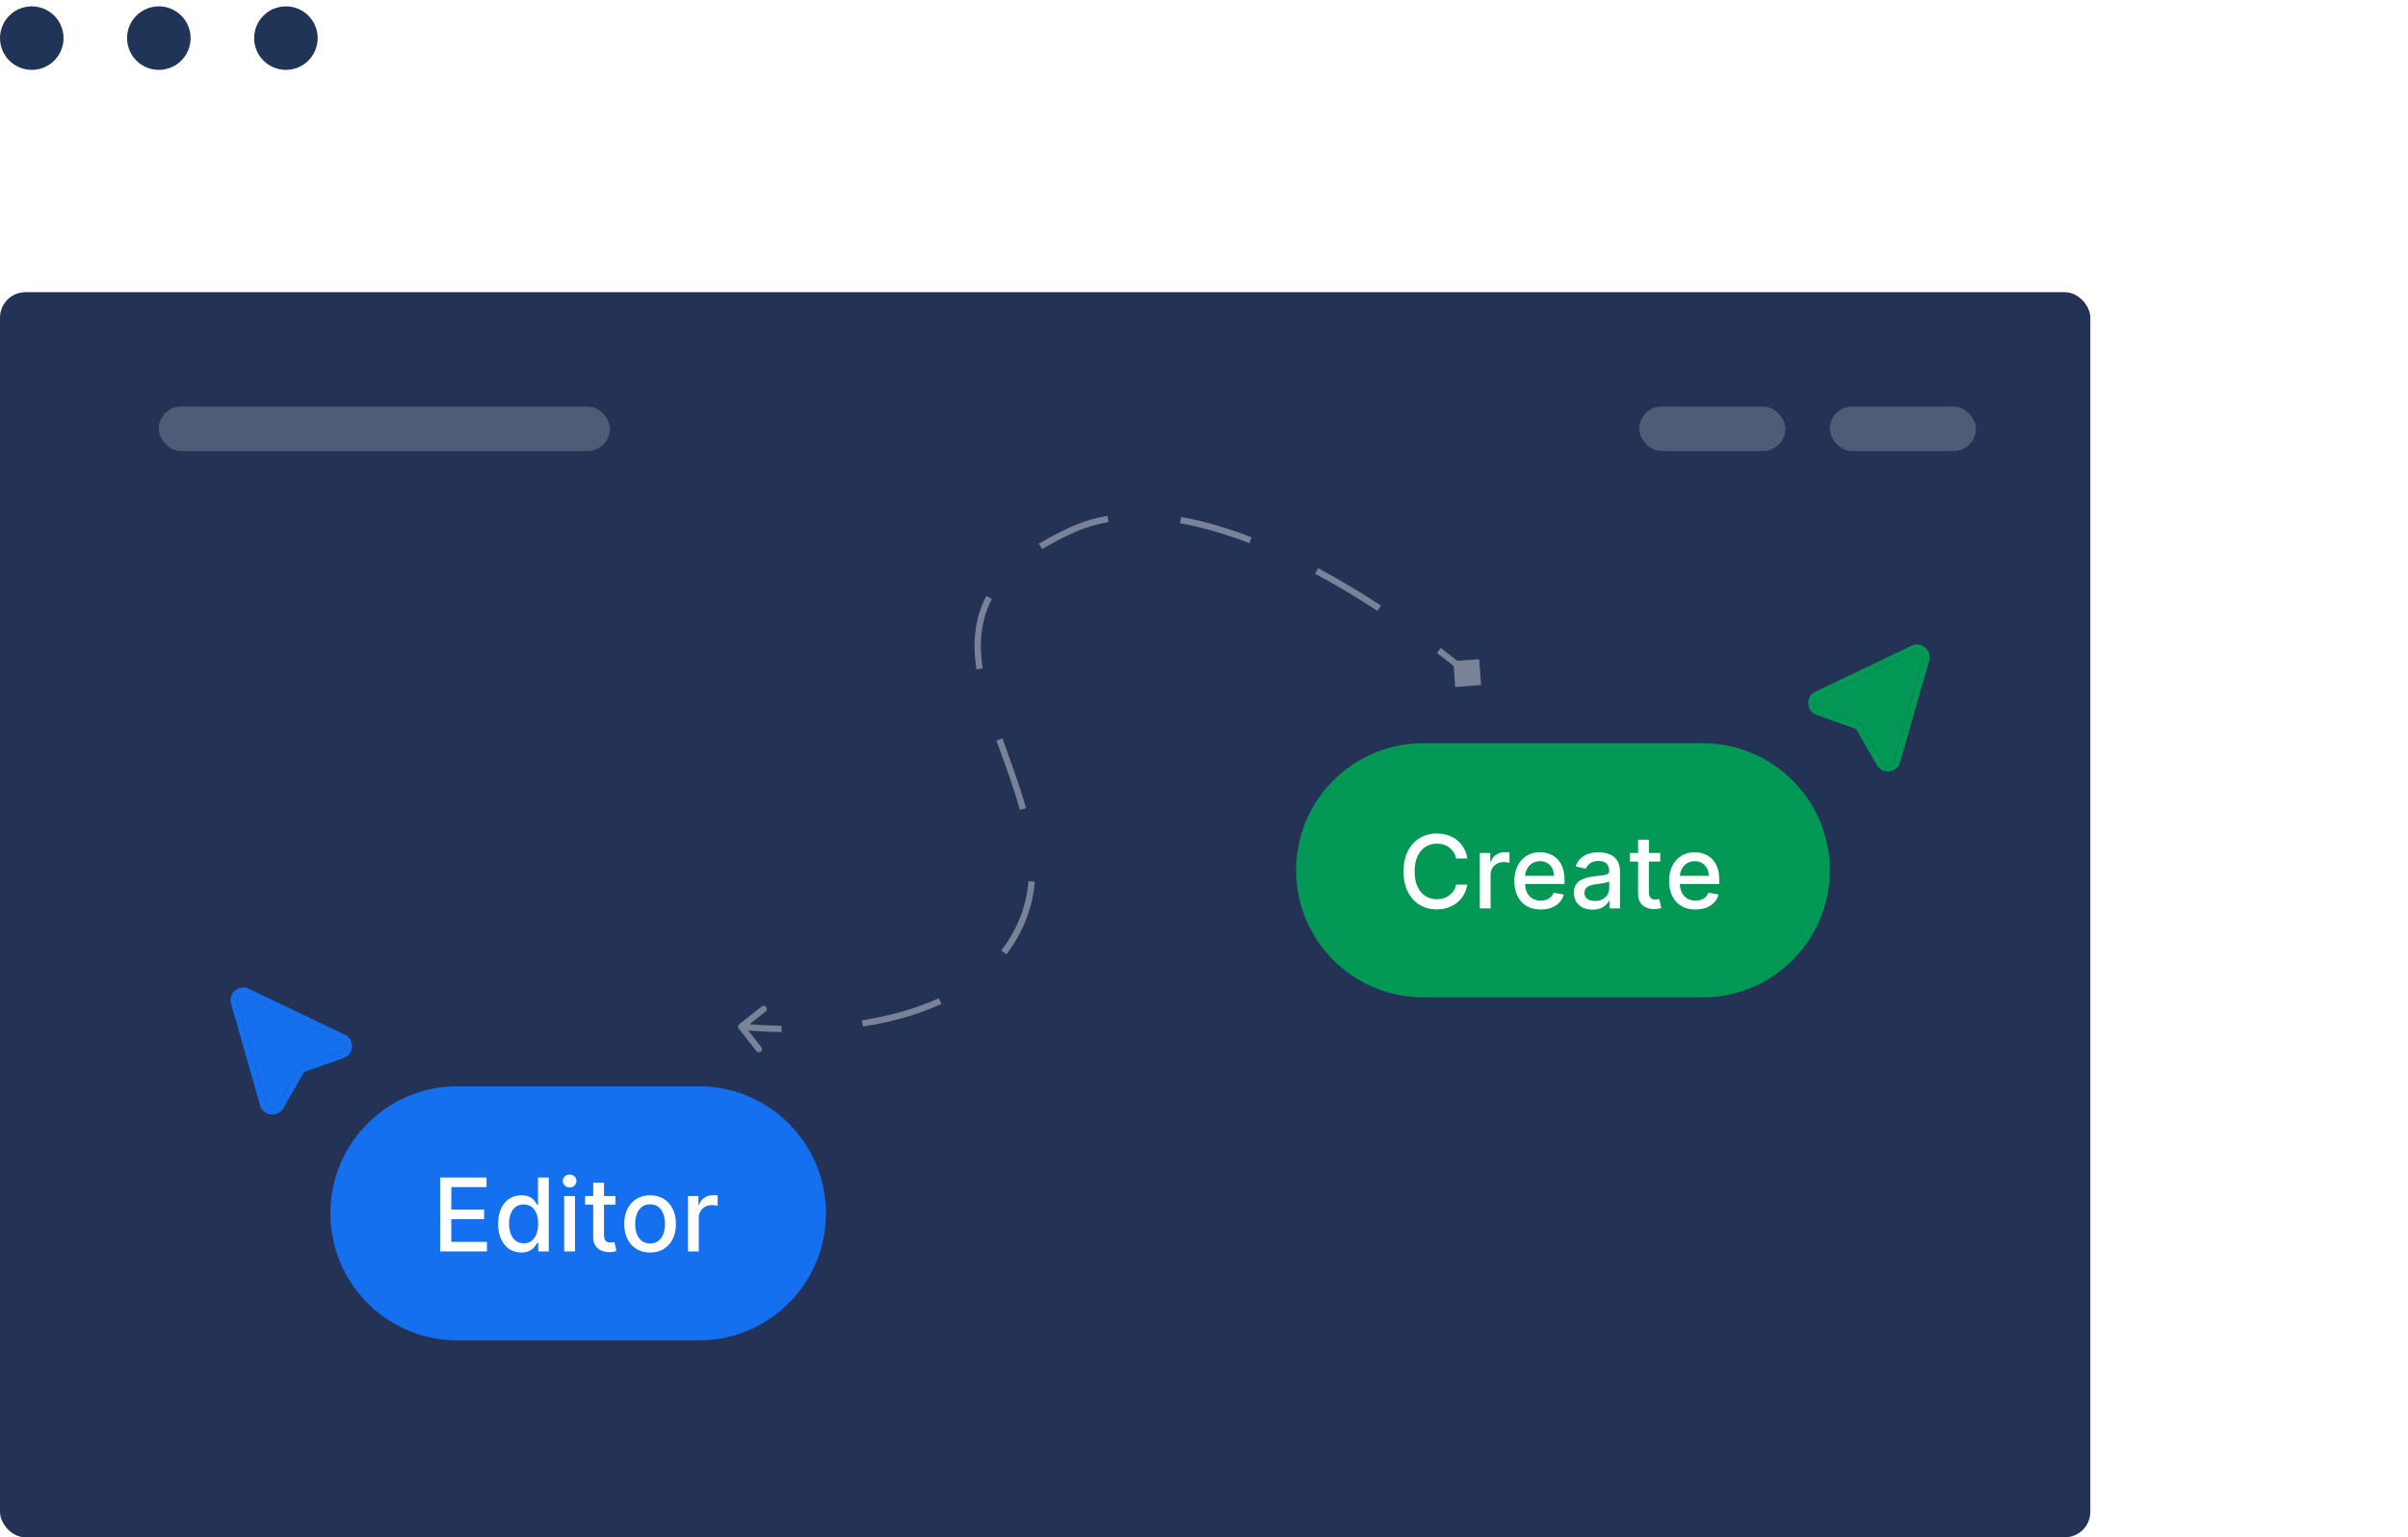 <svg width="379" height="242" viewBox="0 0 379 242" fill="none" xmlns="http://www.w3.org/2000/svg">
<circle cx="5" cy="6" r="5" fill="#1F3457"/>
<circle cx="25" cy="6" r="5" fill="#1F3457"/>
<circle cx="45" cy="6" r="5" fill="#1F3457"/>
<path d="M136 34.5V0.5L331.5 0.5V171H378.5" stroke="white" stroke-opacity="0.16" stroke-width="0.5"/>
<rect y="46" width="329" height="196" rx="4" fill="#243255"/>
<rect x="25" y="64" width="71" height="7" rx="3.5" fill="white" fill-opacity="0.2"/>
<rect x="258" y="64" width="23" height="7" rx="3.5" fill="white" fill-opacity="0.2"/>
<rect x="288" y="64" width="23" height="7" rx="3.5" fill="white" fill-opacity="0.2"/>
<path d="M233.114 107.839L232.81 103.768L228.739 104.072L229.043 108.143L233.114 107.839ZM168.911 83.341L168.707 82.885L168.911 83.341ZM116.353 161.218C116.136 161.388 116.098 161.702 116.268 161.919L119.042 165.462C119.212 165.68 119.527 165.718 119.744 165.548C119.962 165.378 120 165.063 119.83 164.846L117.363 161.697L120.513 159.23C120.73 159.06 120.768 158.746 120.598 158.528C120.428 158.311 120.114 158.273 119.896 158.443L116.353 161.218ZM116.661 161.611C116.601 162.108 116.601 162.108 116.601 162.108C116.601 162.108 116.601 162.108 116.601 162.108C116.602 162.108 116.602 162.108 116.602 162.108C116.602 162.108 116.603 162.108 116.604 162.108C116.605 162.108 116.607 162.108 116.61 162.109C116.615 162.109 116.623 162.11 116.633 162.111C116.653 162.114 116.683 162.117 116.722 162.121C116.799 162.13 116.914 162.142 117.064 162.157C117.363 162.187 117.8 162.227 118.358 162.269C119.474 162.353 121.072 162.443 123.006 162.471L123.02 161.471C121.109 161.444 119.532 161.354 118.433 161.272C117.884 161.231 117.454 161.191 117.163 161.162C117.017 161.148 116.906 161.136 116.832 161.127C116.795 161.123 116.767 161.12 116.748 161.118C116.739 161.117 116.732 161.116 116.728 161.116C116.726 161.115 116.724 161.115 116.723 161.115C116.723 161.115 116.722 161.115 116.722 161.115C116.722 161.115 116.722 161.115 116.722 161.115C116.722 161.115 116.722 161.115 116.722 161.115C116.722 161.115 116.722 161.115 116.661 161.611ZM135.816 161.607C139.926 160.956 144.224 159.856 148.168 158.047L147.751 157.138C143.914 158.899 139.709 159.978 135.66 160.62L135.816 161.607ZM158.395 150.232C159.68 148.568 160.758 146.685 161.573 144.557L160.639 144.2C159.86 146.235 158.83 148.032 157.603 149.621L158.395 150.232ZM161.573 144.557C162.301 142.655 162.71 140.734 162.873 138.802L161.877 138.718C161.721 140.564 161.33 142.393 160.639 144.2L161.573 144.557ZM161.482 127.218C160.461 123.518 159.055 119.824 157.773 116.236L156.831 116.572C158.124 120.189 159.51 123.83 160.518 127.484L161.482 127.218ZM154.665 105.229C154.081 101.351 154.331 97.689 156.12 94.288L155.235 93.823C153.316 97.471 153.072 101.366 153.677 105.378L154.665 105.229ZM164.039 86.446C165.519 85.536 167.203 84.652 169.115 83.798L168.707 82.885C166.761 83.754 165.037 84.658 163.515 85.595L164.039 86.446ZM169.115 83.798C170.825 83.034 172.619 82.504 174.476 82.18L174.304 81.195C172.372 81.532 170.499 82.084 168.707 82.885L169.115 83.798ZM185.724 82.371C189.338 83.005 193.018 84.11 196.641 85.513L197.002 84.58C193.334 83.16 189.589 82.034 185.897 81.386L185.724 82.371ZM206.992 90.319C210.516 92.206 213.837 94.224 216.814 96.169L217.361 95.332C214.364 93.374 211.018 91.341 207.465 89.438L206.992 90.319ZM226.161 102.783C227.565 103.856 228.676 104.745 229.436 105.366C229.815 105.676 230.107 105.919 230.304 106.084C230.402 106.166 230.477 106.229 230.526 106.271C230.551 106.292 230.57 106.308 230.582 106.319C230.588 106.324 230.593 106.328 230.596 106.331C230.597 106.332 230.598 106.333 230.599 106.334C230.599 106.334 230.6 106.334 230.6 106.334C230.6 106.334 230.6 106.334 230.6 106.334C230.6 106.334 230.6 106.334 230.6 106.334C230.6 106.334 230.6 106.334 230.926 105.956C231.253 105.577 231.253 105.577 231.252 105.577C231.252 105.577 231.252 105.577 231.252 105.576C231.252 105.576 231.252 105.576 231.252 105.576C231.252 105.576 231.251 105.576 231.251 105.575C231.25 105.575 231.249 105.573 231.247 105.572C231.244 105.569 231.239 105.565 231.232 105.559C231.219 105.548 231.2 105.531 231.174 105.51C231.123 105.466 231.047 105.402 230.947 105.318C230.747 105.15 230.451 104.904 230.068 104.591C229.301 103.965 228.181 103.069 226.768 101.988L226.161 102.783Z" fill="white" fill-opacity="0.39"/>
<g filter="url(#filter0_d_1_2)">
<path d="M41.892 172.711L37.334 156.72C37.098 155.894 37.956 155.181 38.736 155.554L53.839 162.779C54.642 163.163 54.581 164.316 53.742 164.613L47.531 166.814C47.306 166.894 47.116 167.051 46.998 167.257L43.732 172.936C43.291 173.703 42.135 173.562 41.892 172.711Z" fill="#1570EF"/>
<path d="M36.85 156.854L41.409 172.846C41.773 174.121 43.507 174.333 44.168 173.183L47.434 167.504C47.493 167.401 47.588 167.323 47.701 167.283L53.912 165.082C55.17 164.636 55.261 162.907 54.056 162.331L38.954 155.106C37.784 154.546 36.497 155.616 36.85 156.854Z" stroke="#1570EF"/>
</g>
<path d="M53 191C53 180.507 61.507 172 72 172H110C120.493 172 129 180.507 129 191C129 201.493 120.493 210 110 210H72C61.507 210 53 201.493 53 191Z" fill="#1570EF"/>
<path d="M53 191C53 180.507 61.507 172 72 172H110C120.493 172 129 180.507 129 191C129 201.493 120.493 210 110 210H72C61.507 210 53 201.493 53 191Z" stroke="#1570EF" stroke-width="2"/>
<path d="M69.278 197V185.364H76.574V186.875H71.034V190.42H76.193V191.926H71.034V195.489H76.642V197H69.278ZM82.05 197.17C81.345 197.17 80.716 196.991 80.163 196.631C79.614 196.267 79.182 195.75 78.868 195.08C78.557 194.405 78.402 193.597 78.402 192.653C78.402 191.71 78.559 190.903 78.874 190.233C79.192 189.562 79.627 189.049 80.18 188.693C80.733 188.337 81.36 188.159 82.061 188.159C82.603 188.159 83.038 188.25 83.368 188.432C83.701 188.61 83.959 188.818 84.141 189.057C84.326 189.295 84.47 189.506 84.572 189.688H84.675V185.364H86.374V197H84.715V195.642H84.572C84.47 195.828 84.322 196.04 84.129 196.278C83.94 196.517 83.678 196.725 83.345 196.903C83.012 197.081 82.58 197.17 82.05 197.17ZM82.425 195.722C82.913 195.722 83.326 195.593 83.663 195.335C84.004 195.074 84.262 194.712 84.436 194.25C84.614 193.788 84.703 193.25 84.703 192.636C84.703 192.03 84.616 191.5 84.442 191.045C84.267 190.591 84.012 190.237 83.675 189.983C83.338 189.729 82.921 189.602 82.425 189.602C81.913 189.602 81.487 189.735 81.146 190C80.805 190.265 80.548 190.627 80.374 191.085C80.203 191.544 80.118 192.061 80.118 192.636C80.118 193.22 80.205 193.744 80.379 194.21C80.553 194.676 80.811 195.045 81.152 195.318C81.497 195.587 81.921 195.722 82.425 195.722ZM88.798 197V188.273H90.497V197H88.798ZM89.656 186.926C89.361 186.926 89.107 186.828 88.895 186.631C88.687 186.43 88.582 186.191 88.582 185.915C88.582 185.634 88.687 185.396 88.895 185.199C89.107 184.998 89.361 184.898 89.656 184.898C89.952 184.898 90.204 184.998 90.412 185.199C90.624 185.396 90.73 185.634 90.73 185.915C90.73 186.191 90.624 186.43 90.412 186.631C90.204 186.828 89.952 186.926 89.656 186.926ZM96.856 188.273V189.636H92.09V188.273H96.856ZM93.368 186.182H95.067V194.438C95.067 194.767 95.116 195.015 95.215 195.182C95.313 195.345 95.44 195.456 95.595 195.517C95.754 195.574 95.927 195.602 96.112 195.602C96.249 195.602 96.368 195.593 96.47 195.574C96.572 195.555 96.652 195.54 96.709 195.528L97.016 196.932C96.917 196.97 96.777 197.008 96.595 197.045C96.413 197.087 96.186 197.11 95.913 197.114C95.466 197.121 95.05 197.042 94.663 196.875C94.277 196.708 93.965 196.451 93.726 196.102C93.487 195.754 93.368 195.316 93.368 194.79V186.182ZM102.318 197.176C101.5 197.176 100.786 196.989 100.176 196.614C99.566 196.239 99.093 195.714 98.756 195.04C98.419 194.366 98.25 193.578 98.25 192.676C98.25 191.771 98.419 190.979 98.756 190.301C99.093 189.623 99.566 189.097 100.176 188.722C100.786 188.347 101.5 188.159 102.318 188.159C103.136 188.159 103.85 188.347 104.46 188.722C105.07 189.097 105.544 189.623 105.881 190.301C106.218 190.979 106.386 191.771 106.386 192.676C106.386 193.578 106.218 194.366 105.881 195.04C105.544 195.714 105.07 196.239 104.46 196.614C103.85 196.989 103.136 197.176 102.318 197.176ZM102.324 195.75C102.854 195.75 103.294 195.61 103.642 195.33C103.991 195.049 104.248 194.676 104.415 194.21C104.585 193.744 104.67 193.231 104.67 192.67C104.67 192.114 104.585 191.602 104.415 191.136C104.248 190.667 103.991 190.29 103.642 190.006C103.294 189.722 102.854 189.58 102.324 189.58C101.79 189.58 101.347 189.722 100.994 190.006C100.646 190.29 100.386 190.667 100.216 191.136C100.049 191.602 99.966 192.114 99.966 192.67C99.966 193.231 100.049 193.744 100.216 194.21C100.386 194.676 100.646 195.049 100.994 195.33C101.347 195.61 101.79 195.75 102.324 195.75ZM108.283 197V188.273H109.925V189.659H110.016C110.175 189.189 110.455 188.82 110.857 188.551C111.262 188.278 111.72 188.142 112.232 188.142C112.338 188.142 112.463 188.146 112.607 188.153C112.754 188.161 112.87 188.17 112.953 188.182V189.807C112.885 189.788 112.764 189.767 112.589 189.744C112.415 189.718 112.241 189.705 112.067 189.705C111.665 189.705 111.307 189.79 110.993 189.96C110.682 190.127 110.436 190.36 110.254 190.659C110.072 190.955 109.982 191.292 109.982 191.67V197H108.283Z" fill="white"/>
<g filter="url(#filter1_d_1_2)">
<path d="M298.108 118.711L302.666 102.72C302.902 101.894 302.044 101.181 301.264 101.554L286.161 108.779C285.358 109.163 285.419 110.316 286.257 110.613L292.469 112.814C292.694 112.894 292.884 113.051 293.002 113.257L296.268 118.936C296.709 119.703 297.865 119.562 298.108 118.711Z" fill="#039855"/>
<path d="M303.15 102.854L298.591 118.846C298.227 120.121 296.493 120.333 295.832 119.183L292.566 113.504C292.506 113.401 292.412 113.323 292.299 113.283L286.088 111.082C284.83 110.636 284.739 108.907 285.944 108.331L301.046 101.106C302.216 100.546 303.503 101.616 303.15 102.854Z" stroke="#039855"/>
</g>
<path d="M287 137C287 126.507 278.493 118 268 118H224C213.507 118 205 126.507 205 137C205 147.493 213.507 156 224 156H268C278.493 156 287 147.493 287 137Z" fill="#039855"/>
<path d="M287 137C287 126.507 278.493 118 268 118H224C213.507 118 205 126.507 205 137C205 147.493 213.507 156 224 156H268C278.493 156 287 147.493 287 137Z" stroke="#039855" stroke-width="2"/>
<path d="M230.943 135.148H229.17C229.102 134.769 228.975 134.436 228.79 134.148C228.604 133.86 228.377 133.616 228.108 133.415C227.839 133.214 227.538 133.062 227.205 132.96C226.875 132.858 226.525 132.807 226.153 132.807C225.483 132.807 224.883 132.975 224.352 133.312C223.826 133.65 223.409 134.144 223.102 134.795C222.799 135.447 222.648 136.242 222.648 137.182C222.648 138.129 222.799 138.928 223.102 139.58C223.409 140.231 223.828 140.723 224.358 141.057C224.888 141.39 225.485 141.557 226.148 141.557C226.515 141.557 226.864 141.508 227.193 141.409C227.527 141.307 227.828 141.157 228.097 140.96C228.366 140.763 228.593 140.523 228.778 140.239C228.968 139.951 229.098 139.621 229.17 139.25L230.943 139.256C230.848 139.828 230.665 140.354 230.392 140.835C230.123 141.312 229.777 141.725 229.352 142.074C228.932 142.419 228.451 142.686 227.909 142.875C227.367 143.064 226.777 143.159 226.136 143.159C225.129 143.159 224.231 142.92 223.443 142.443C222.655 141.962 222.034 141.275 221.58 140.381C221.129 139.487 220.903 138.42 220.903 137.182C220.903 135.939 221.131 134.873 221.585 133.983C222.04 133.089 222.661 132.403 223.449 131.926C224.237 131.445 225.133 131.205 226.136 131.205C226.754 131.205 227.33 131.294 227.864 131.472C228.402 131.646 228.884 131.903 229.312 132.244C229.741 132.581 230.095 132.994 230.375 133.483C230.655 133.968 230.845 134.523 230.943 135.148ZM232.908 143V134.273H234.55V135.659H234.641C234.8 135.189 235.08 134.82 235.482 134.551C235.887 134.278 236.345 134.142 236.857 134.142C236.963 134.142 237.088 134.146 237.232 134.153C237.379 134.161 237.495 134.17 237.578 134.182V135.807C237.51 135.788 237.389 135.767 237.214 135.744C237.04 135.718 236.866 135.705 236.692 135.705C236.29 135.705 235.932 135.79 235.618 135.96C235.307 136.127 235.061 136.36 234.879 136.659C234.697 136.955 234.607 137.292 234.607 137.67V143H232.908ZM242.497 143.176C241.637 143.176 240.897 142.992 240.276 142.625C239.658 142.254 239.181 141.733 238.844 141.062C238.51 140.388 238.344 139.598 238.344 138.693C238.344 137.799 238.51 137.011 238.844 136.33C239.181 135.648 239.651 135.116 240.253 134.733C240.859 134.35 241.567 134.159 242.378 134.159C242.87 134.159 243.348 134.241 243.81 134.403C244.272 134.566 244.687 134.822 245.054 135.17C245.421 135.519 245.711 135.972 245.923 136.528C246.135 137.081 246.241 137.754 246.241 138.545V139.148H239.304V137.875H244.577C244.577 137.428 244.486 137.032 244.304 136.688C244.122 136.339 243.866 136.064 243.537 135.864C243.211 135.663 242.829 135.562 242.389 135.562C241.912 135.562 241.495 135.68 241.139 135.915C240.787 136.146 240.514 136.449 240.321 136.824C240.132 137.195 240.037 137.598 240.037 138.034V139.028C240.037 139.612 240.139 140.108 240.344 140.517C240.552 140.926 240.842 141.239 241.213 141.455C241.584 141.667 242.018 141.773 242.514 141.773C242.836 141.773 243.13 141.727 243.395 141.636C243.66 141.542 243.889 141.402 244.082 141.216C244.276 141.03 244.423 140.801 244.526 140.528L246.134 140.818C246.005 141.292 245.774 141.706 245.44 142.062C245.111 142.415 244.696 142.689 244.196 142.886C243.7 143.08 243.134 143.176 242.497 143.176ZM250.666 143.193C250.113 143.193 249.613 143.091 249.166 142.886C248.719 142.678 248.365 142.377 248.104 141.983C247.846 141.589 247.717 141.106 247.717 140.534C247.717 140.042 247.812 139.636 248.001 139.318C248.191 139 248.446 138.748 248.768 138.562C249.09 138.377 249.45 138.237 249.848 138.142C250.246 138.047 250.651 137.975 251.064 137.926C251.587 137.866 252.011 137.816 252.337 137.778C252.662 137.737 252.899 137.67 253.047 137.58C253.195 137.489 253.268 137.341 253.268 137.136V137.097C253.268 136.6 253.128 136.216 252.848 135.943C252.571 135.67 252.159 135.534 251.609 135.534C251.037 135.534 250.587 135.661 250.257 135.915C249.931 136.165 249.706 136.443 249.581 136.75L247.984 136.386C248.174 135.856 248.45 135.428 248.814 135.102C249.181 134.773 249.604 134.534 250.081 134.386C250.558 134.235 251.06 134.159 251.587 134.159C251.935 134.159 252.304 134.201 252.695 134.284C253.089 134.364 253.456 134.511 253.797 134.727C254.142 134.943 254.424 135.252 254.643 135.653C254.863 136.051 254.973 136.568 254.973 137.205V143H253.314V141.807H253.246C253.136 142.027 252.971 142.242 252.751 142.455C252.532 142.667 252.25 142.843 251.905 142.983C251.56 143.123 251.147 143.193 250.666 143.193ZM251.036 141.83C251.505 141.83 251.907 141.737 252.24 141.551C252.577 141.366 252.833 141.123 253.007 140.824C253.185 140.521 253.274 140.197 253.274 139.852V138.727C253.214 138.788 253.096 138.845 252.922 138.898C252.751 138.947 252.556 138.991 252.337 139.028C252.117 139.062 251.903 139.095 251.695 139.125C251.486 139.152 251.312 139.174 251.172 139.193C250.842 139.235 250.541 139.305 250.268 139.403C250 139.502 249.784 139.644 249.621 139.83C249.462 140.011 249.382 140.254 249.382 140.557C249.382 140.977 249.537 141.295 249.848 141.511C250.159 141.723 250.554 141.83 251.036 141.83ZM261.31 134.273V135.636H256.543V134.273H261.31ZM257.821 132.182H259.52V140.438C259.52 140.767 259.569 141.015 259.668 141.182C259.766 141.345 259.893 141.456 260.048 141.517C260.207 141.574 260.38 141.602 260.565 141.602C260.702 141.602 260.821 141.593 260.923 141.574C261.026 141.555 261.105 141.54 261.162 141.528L261.469 142.932C261.37 142.97 261.23 143.008 261.048 143.045C260.866 143.087 260.639 143.11 260.366 143.114C259.92 143.121 259.503 143.042 259.116 142.875C258.73 142.708 258.418 142.451 258.179 142.102C257.94 141.754 257.821 141.316 257.821 140.79V132.182ZM266.857 143.176C265.997 143.176 265.256 142.992 264.635 142.625C264.018 142.254 263.54 141.733 263.203 141.062C262.87 140.388 262.703 139.598 262.703 138.693C262.703 137.799 262.87 137.011 263.203 136.33C263.54 135.648 264.01 135.116 264.612 134.733C265.218 134.35 265.927 134.159 266.737 134.159C267.23 134.159 267.707 134.241 268.169 134.403C268.631 134.566 269.046 134.822 269.413 135.17C269.781 135.519 270.071 135.972 270.283 136.528C270.495 137.081 270.601 137.754 270.601 138.545V139.148H263.663V137.875H268.936C268.936 137.428 268.845 137.032 268.663 136.688C268.482 136.339 268.226 136.064 267.896 135.864C267.571 135.663 267.188 135.562 266.749 135.562C266.271 135.562 265.855 135.68 265.499 135.915C265.146 136.146 264.874 136.449 264.68 136.824C264.491 137.195 264.396 137.598 264.396 138.034V139.028C264.396 139.612 264.499 140.108 264.703 140.517C264.911 140.926 265.201 141.239 265.572 141.455C265.944 141.667 266.377 141.773 266.874 141.773C267.196 141.773 267.489 141.727 267.754 141.636C268.019 141.542 268.249 141.402 268.442 141.216C268.635 141.03 268.783 140.801 268.885 140.528L270.493 140.818C270.364 141.292 270.133 141.706 269.8 142.062C269.47 142.415 269.055 142.689 268.555 142.886C268.059 143.08 267.493 143.176 266.857 143.176Z" fill="white"/>
<defs>
<filter id="filter0_d_1_2" x="34.288" y="153.454" width="23.124" height="23.979" filterUnits="userSpaceOnUse" color-interpolation-filters="sRGB">
<feFlood flood-opacity="0" result="BackgroundImageFix"/>
<feColorMatrix in="SourceAlpha" type="matrix" values="0 0 0 0 0 0 0 0 0 0 0 0 0 0 0 0 0 0 127 0" result="hardAlpha"/>
<feOffset dy="1"/>
<feGaussianBlur stdDeviation="1"/>
<feComposite in2="hardAlpha" operator="out"/>
<feColorMatrix type="matrix" values="0 0 0 0 0 0 0 0 0 0 0 0 0 0 0 0 0 0 0.08 0"/>
<feBlend mode="normal" in2="BackgroundImageFix" result="effect1_dropShadow_1_2"/>
<feBlend mode="normal" in="SourceGraphic" in2="effect1_dropShadow_1_2" result="shape"/>
</filter>
<filter id="filter1_d_1_2" x="282.588" y="99.454" width="23.124" height="23.979" filterUnits="userSpaceOnUse" color-interpolation-filters="sRGB">
<feFlood flood-opacity="0" result="BackgroundImageFix"/>
<feColorMatrix in="SourceAlpha" type="matrix" values="0 0 0 0 0 0 0 0 0 0 0 0 0 0 0 0 0 0 127 0" result="hardAlpha"/>
<feOffset dy="1"/>
<feGaussianBlur stdDeviation="1"/>
<feComposite in2="hardAlpha" operator="out"/>
<feColorMatrix type="matrix" values="0 0 0 0 0 0 0 0 0 0 0 0 0 0 0 0 0 0 0.08 0"/>
<feBlend mode="normal" in2="BackgroundImageFix" result="effect1_dropShadow_1_2"/>
<feBlend mode="normal" in="SourceGraphic" in2="effect1_dropShadow_1_2" result="shape"/>
</filter>
</defs>
</svg>
